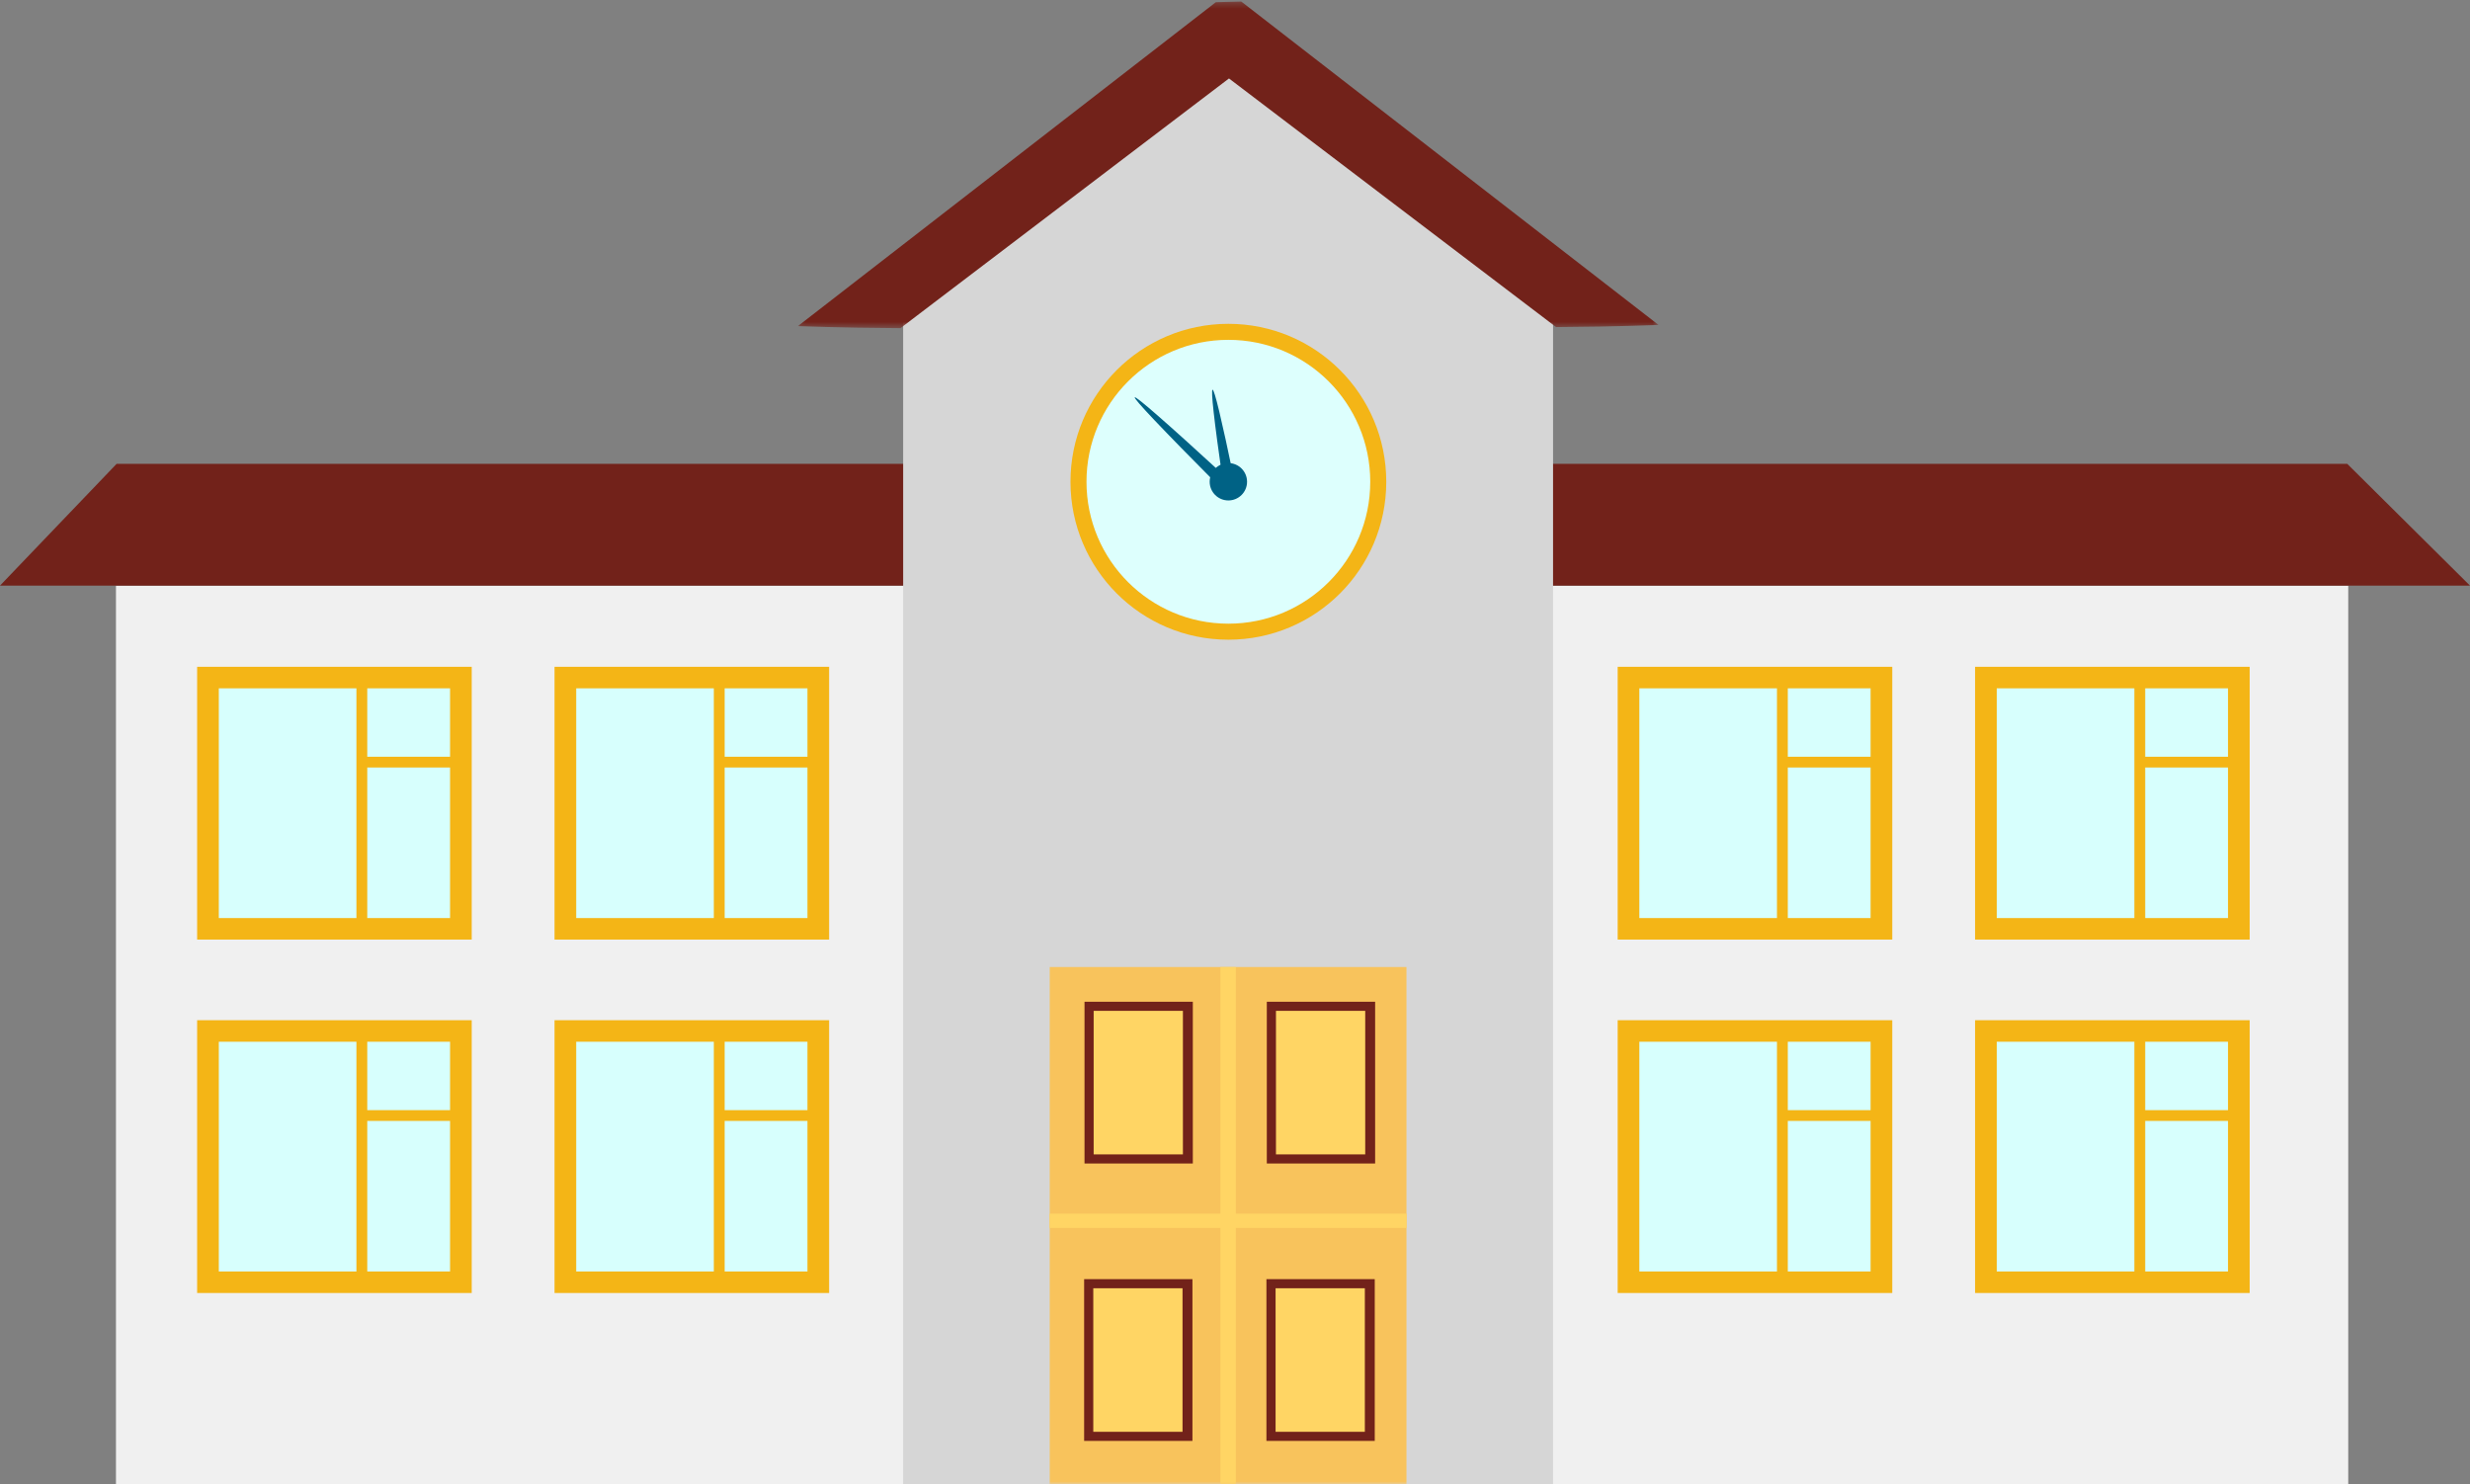 <?xml version="1.0" encoding="UTF-8"?>
<svg width="426px" height="256px" viewBox="0 0 426 256" version="1.1" xmlns="http://www.w3.org/2000/svg" xmlns:xlink="http://www.w3.org/1999/xlink">
    <rect x="0" y="0" width="426" height="256" fill="#808080" stroke="none"/>
    <title>Group 39</title>
    <defs>
        <polygon id="path-1" points="0.084 0.259 148.525 0.259 148.525 56.596 0.084 56.596"></polygon>
        <polygon id="path-3" points="0 256 425.726 256 425.726 0.259 0 0.259"></polygon>
    </defs>
    <g id="Page-1" stroke="none" stroke-width="1" fill="none" fill-rule="evenodd">
        <g id="Esileht-Copy-2" transform="translate(-1314, -4957)">
            <g id="Group-39" transform="translate(1314, 4957)">
                <polygon id="Fill-1" fill="#F0F0F0" points="20 256 161 256 161 101 20 101"></polygon>
                <polygon id="Fill-2" fill="#D7FFFD" points="36 161 79 161 79 118 36 118"></polygon>
                <polygon id="Fill-3" fill="#D7FFFD" points="97 161 140 161 140 118 97 118"></polygon>
                <polygon id="Fill-4" fill="#D7FFFD" points="36 221 79 221 79 178 36 178"></polygon>
                <polygon id="Fill-5" fill="#D7FFFD" points="97 221 140 221 140 178 97 178"></polygon>
                <path d="M124.982,191.465 L139.263,191.465 L139.263,179.665 L124.982,179.665 L124.982,191.465 Z M124.982,219.288 L139.263,219.288 L139.263,193.321 L124.982,193.321 L124.982,219.288 Z M99.378,219.288 L99.378,179.665 L123.114,179.665 L123.114,191.465 L123.114,193.321 L123.114,219.288 L99.378,219.288 Z M124.982,175.953 L123.114,175.953 L99.378,175.953 L95.641,175.953 L95.641,179.665 L95.641,219.288 L95.641,223 L99.378,223 L123.114,223 L124.982,223 L139.263,223 L143,223 L143,219.288 L143,179.665 L143,175.953 L139.263,175.953 L124.982,175.953 Z M63.341,191.465 L77.621,191.465 L77.621,179.665 L63.341,179.665 L63.341,191.465 Z M63.341,219.288 L77.621,219.288 L77.621,193.321 L63.341,193.321 L63.341,219.288 Z M37.737,219.288 L37.737,179.665 L61.473,179.665 L61.473,191.465 L61.473,193.321 L61.473,219.288 L37.737,219.288 Z M63.341,175.953 L61.473,175.953 L37.737,175.953 L34,175.953 L34,175.953 L34,223 L34,223 L37.737,223 L61.473,223 L63.341,223 L77.621,223 L81.358,223 L81.358,219.288 L81.358,193.321 L81.358,191.465 L81.358,179.665 L81.358,175.953 L77.621,175.953 L63.341,175.953 Z M124.982,130.513 L139.263,130.513 L139.263,118.713 L124.982,118.713 L124.982,130.513 Z M124.982,158.335 L139.263,158.335 L139.263,132.369 L124.982,132.369 L124.982,158.335 Z M99.378,158.335 L99.378,118.713 L123.114,118.713 L123.114,130.513 L123.114,132.369 L123.114,158.335 L99.378,158.335 Z M139.263,115 L124.982,115 L123.114,115 L99.378,115 L95.641,115 L95.641,118.713 L95.641,158.335 L95.641,162.048 L99.378,162.048 L123.114,162.048 L124.982,162.048 L139.263,162.048 L143,162.048 L143,158.335 L143,118.713 L143,115 L139.263,115 Z M63.341,130.513 L77.621,130.513 L77.621,118.713 L63.341,118.713 L63.341,130.513 Z M63.341,158.335 L77.621,158.335 L77.621,132.369 L63.341,132.369 L63.341,158.335 Z M37.737,158.335 L37.737,118.713 L61.473,118.713 L61.473,130.513 L61.473,132.369 L61.473,158.335 L37.737,158.335 Z M63.341,115 L61.473,115 L37.737,115 L34,115 L34,115 L34,162.048 L34,162.048 L37.737,162.048 L61.473,162.048 L63.341,162.048 L77.621,162.048 L81.358,162.048 L81.358,158.335 L81.358,132.369 L81.358,130.513 L81.358,118.713 L81.358,115 L77.621,115 L63.341,115 Z" id="Fill-6" fill="#F4B516"></path>
                <polygon id="Fill-7" fill="#F0F0F0" points="264 256 405 256 405 101 264 101"></polygon>
                <polygon id="Fill-8" fill="#72221A" points="20.109 80 0 101 426 101 404.832 80"></polygon>
                <polygon id="Fill-9" fill="#D7FFFD" points="282 161 325 161 325 118 282 118"></polygon>
                <polygon id="Fill-10" fill="#D7FFFD" points="343 161 386 161 386 118 343 118"></polygon>
                <polygon id="Fill-11" fill="#D7FFFD" points="282 221 325 221 325 178 282 178"></polygon>
                <polygon id="Fill-12" fill="#D7FFFD" points="343 221 386 221 386 178 343 178"></polygon>
                <path d="M369.983,191.465 L384.263,191.465 L384.263,179.665 L369.983,179.665 L369.983,191.465 Z M369.983,219.288 L384.263,219.288 L384.263,193.321 L369.983,193.321 L369.983,219.288 Z M344.378,219.288 L344.378,179.665 L368.114,179.665 L368.114,191.465 L368.114,193.321 L368.114,219.288 L344.378,219.288 Z M369.982,175.953 L368.114,175.953 L344.378,175.953 L340.641,175.953 L340.641,179.665 L340.641,219.288 L340.641,223 L344.378,223 L368.114,223 L369.982,223 L384.263,223 L388,223 L388,219.288 L388,193.321 L388,191.465 L388,179.665 L388,175.953 L384.263,175.953 L369.982,175.953 Z M308.341,191.465 L322.621,191.465 L322.621,179.665 L308.341,179.665 L308.341,191.465 Z M308.341,219.288 L322.621,219.288 L322.621,193.321 L308.341,193.321 L308.341,219.288 Z M282.737,219.288 L282.737,179.665 L306.473,179.665 L306.473,191.465 L306.473,193.321 L306.473,219.288 L282.737,219.288 Z M308.341,175.953 L306.473,175.953 L282.737,175.953 L279,175.953 L279,179.665 L279,219.288 L279,223 L282.737,223 L306.473,223 L308.341,223 L322.621,223 L326.358,223 L326.358,219.288 L326.358,193.321 L326.358,191.465 L326.358,179.665 L326.358,175.953 L322.621,175.953 L308.341,175.953 Z M369.983,130.513 L384.263,130.513 L384.263,118.713 L369.983,118.713 L369.983,130.513 Z M369.983,158.335 L384.263,158.335 L384.263,132.369 L369.983,132.369 L369.983,158.335 Z M344.378,158.335 L344.378,118.713 L368.114,118.713 L368.114,130.513 L368.114,132.369 L368.114,158.335 L344.378,158.335 Z M384.263,115 L369.982,115 L368.114,115 L344.378,115 L340.641,115 L340.641,118.713 L340.641,158.335 L340.641,162.048 L344.378,162.048 L368.114,162.048 L369.982,162.048 L384.263,162.048 L388,162.048 L388,158.335 L388,132.369 L388,130.513 L388,118.713 L388,115 L384.263,115 Z M308.341,130.513 L322.621,130.513 L322.621,118.713 L308.341,118.713 L308.341,130.513 Z M308.341,158.335 L322.621,158.335 L322.621,132.369 L308.341,132.369 L308.341,158.335 Z M282.737,158.335 L282.737,118.713 L306.473,118.713 L306.473,130.513 L306.473,132.369 L306.473,158.335 L282.737,158.335 Z M308.341,115 L306.473,115 L282.737,115 L279,115 L279,118.713 L279,158.335 L279,162.048 L282.737,162.048 L306.473,162.048 L308.341,162.048 L322.621,162.048 L326.358,162.048 L326.358,158.335 L326.358,132.369 L326.358,130.513 L326.358,118.713 L326.358,115 L322.621,115 L308.341,115 Z" id="Fill-13" fill="#F4B516"></path>
                <g id="Group-38">
                    <path d="M267.855,256 L155.766,256 L155.766,54.927 C174.623,40.802 193.48,26.678 212.337,12.554 C230.843,26.678 249.349,40.802 267.855,54.927 L267.855,256 Z" id="Fill-14" fill="#D6D6D6"></path>
                    <path d="M239.089,83.087 C239.089,98.131 226.896,110.327 211.856,110.327 C196.816,110.327 184.623,98.131 184.623,83.087 C184.623,68.043 196.816,55.848 211.856,55.848 C226.896,55.848 239.089,68.043 239.089,83.087" id="Fill-16" fill="#F4B516"></path>
                    <path d="M236.326,83.087 C236.326,96.605 225.37,107.564 211.856,107.564 C198.341,107.564 187.386,96.605 187.386,83.087 C187.386,69.57 198.341,58.611 211.856,58.611 C225.37,58.611 236.326,69.57 236.326,83.087" id="Fill-18" fill="#DDFFFD"></path>
                    <g id="Group-22" transform="translate(137.528, 0)">
                        <mask id="mask-2" fill="white">
                            <use xlink:href="#path-1"></use>
                        </mask>
                        <g id="Clip-21"></g>
                        <path d="M76.545,0.259 L72.168,0.378 C48.14,18.999 24.112,37.621 0.084,56.242 C3.414,56.359 6.791,56.449 10.213,56.509 C12.759,56.555 15.28,56.583 17.775,56.596 C36.662,42.241 55.548,27.885 74.435,13.53 C93.24,27.823 112.044,42.116 130.849,56.409 C133.342,56.395 135.861,56.365 138.405,56.318 C141.824,56.254 145.197,56.162 148.525,56.044 C124.532,37.449 100.538,18.854 76.545,0.259" id="Fill-20" fill="#72221A" mask="url(#mask-2)"></path>
                    </g>
                    <mask id="mask-4" fill="white">
                        <use xlink:href="#path-3"></use>
                    </mask>
                    <g id="Clip-24"></g>
                    <polygon id="Fill-23" fill="#F8C35C" mask="url(#mask-4)" points="181.048 256 242.573 256 242.573 166.78 181.048 166.78"></polygon>
                    <polygon id="Fill-25" fill="#FFD564" mask="url(#mask-4)" points="210.483 256 213.139 256 213.139 166.78 210.483 166.78"></polygon>
                    <polygon id="Fill-26" fill="#72221A" mask="url(#mask-4)" points="187.045 200.665 205.726 200.665 205.726 172.768 187.045 172.768"></polygon>
                    <polygon id="Fill-27" fill="#FFD564" mask="url(#mask-4)" points="188.623 199.095 204.016 199.095 204.016 174.338 188.623 174.338"></polygon>
                    <polygon id="Fill-28" fill="#72221A" mask="url(#mask-4)" points="218.487 200.665 237.169 200.665 237.169 172.768 218.487 172.768"></polygon>
                    <polygon id="Fill-29" fill="#FFD564" mask="url(#mask-4)" points="220.066 199.095 235.459 199.095 235.459 174.338 220.066 174.338"></polygon>
                    <polygon id="Fill-30" fill="#72221A" mask="url(#mask-4)" points="186.979 248.508 205.66 248.508 205.66 220.611 186.979 220.611"></polygon>
                    <polygon id="Fill-31" fill="#FFD564" mask="url(#mask-4)" points="188.558 246.938 203.95 246.938 203.95 222.181 188.558 222.181"></polygon>
                    <polygon id="Fill-32" fill="#72221A" mask="url(#mask-4)" points="218.421 248.508 237.103 248.508 237.103 220.611 218.421 220.611"></polygon>
                    <polygon id="Fill-33" fill="#FFD564" mask="url(#mask-4)" points="220 246.938 235.393 246.938 235.393 222.181 220 222.181"></polygon>
                    <polygon id="Fill-34" fill="#FFD564" mask="url(#mask-4)" points="181.026 211.785 242.596 211.785 242.596 209.317 181.026 209.317"></polygon>
                    <path d="M215.079,83.087 C215.079,84.868 213.636,86.311 211.856,86.311 C210.076,86.311 208.633,84.868 208.633,83.087 C208.633,81.307 210.076,79.863 211.856,79.863 C213.636,79.863 215.079,81.307 215.079,83.087" id="Fill-35" fill="#006285" mask="url(#mask-4)"></path>
                    <path d="M210.918,83.1 C209.356,72.239 208.817,67.265 209.131,67.211 C209.445,67.156 210.632,72.019 212.863,82.767 L210.918,83.1 Z" id="Fill-36" fill="#006285" mask="url(#mask-4)"></path>
                    <path d="M210.484,84.095 C200.094,73.64 195.486,68.754 195.706,68.525 C195.927,68.295 200.993,72.707 211.856,82.676 L210.484,84.095 Z" id="Fill-37" fill="#006285" mask="url(#mask-4)"></path>
                </g>
            </g>
        </g>
    </g>
</svg>